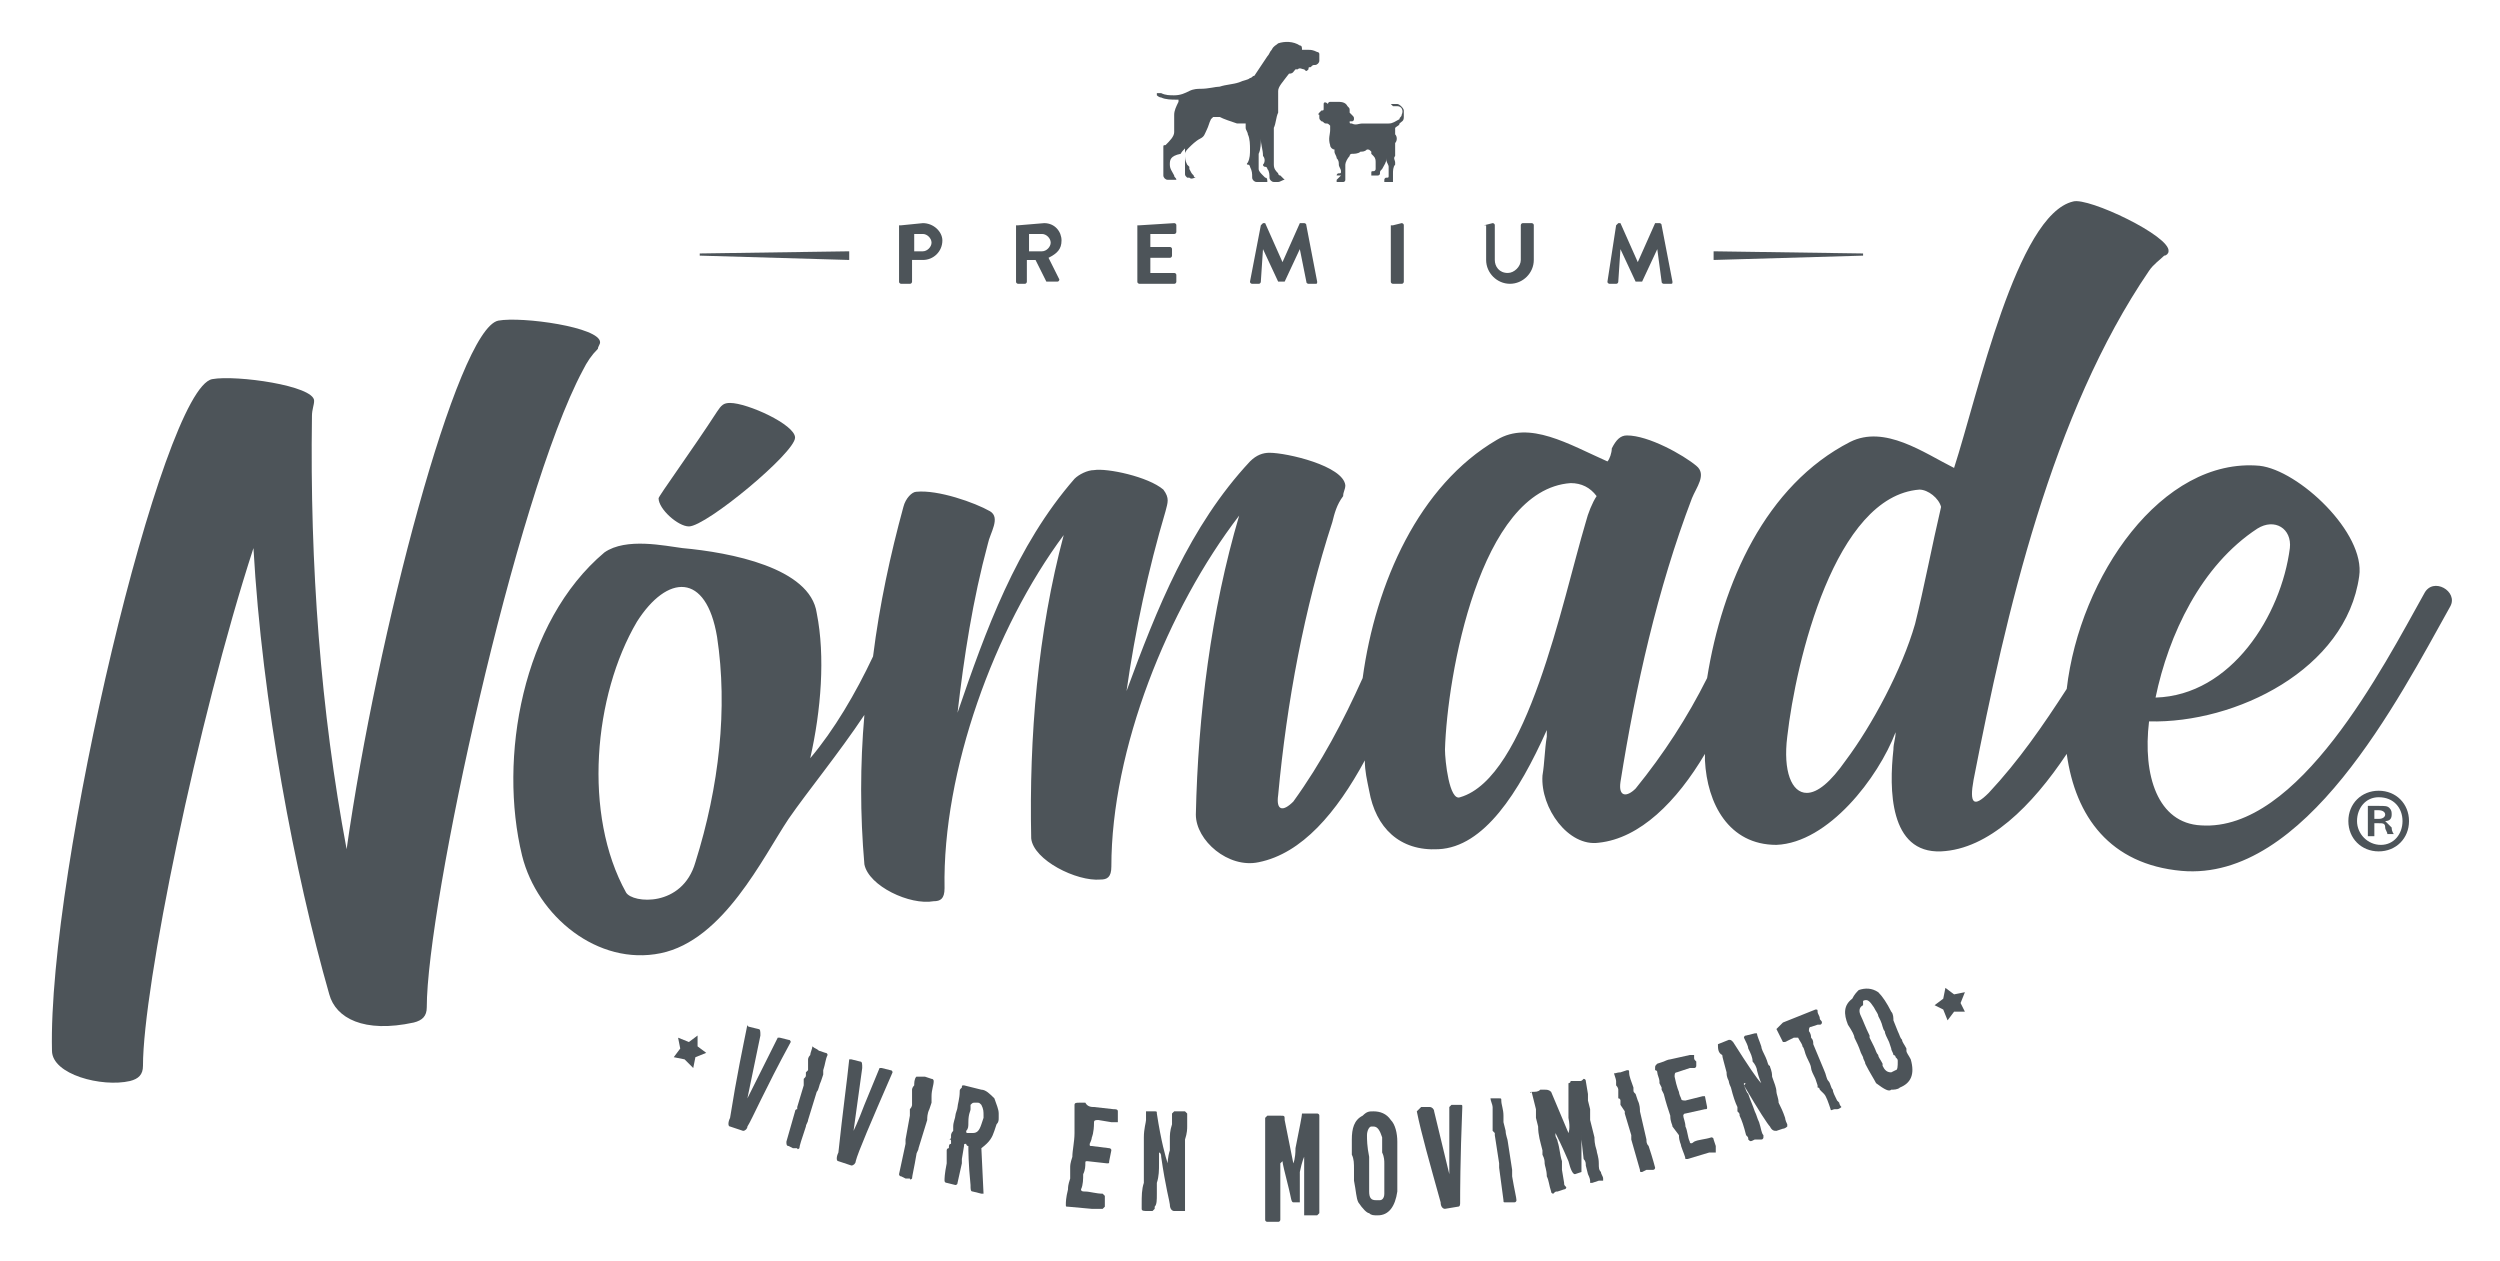 <svg xmlns="http://www.w3.org/2000/svg" xmlns:xlink="http://www.w3.org/1999/xlink" id="Capa_1" x="0px" y="0px" viewBox="0 0 115.4 58.2" style="enable-background:new 0 0 115.4 58.2;" xml:space="preserve"><style type="text/css">	.st0{fill:#4D5459;}</style><g>	<path class="st0" d="M9.8,17.5c1.1-0.2,4.7,0.3,4.7,1c0,0.2-0.1,0.4-0.1,0.7c-0.1,6.9,0.4,13.6,1.6,20c1.4-9.9,5.1-24,7-24.4  c1.1-0.2,4.7,0.3,4.7,1c0,0.1-0.1,0.2-0.1,0.3c-0.3,0.3-0.5,0.6-0.7,1c-3.1,5.8-7.2,24.7-7.2,29.4c0,0.4-0.2,0.6-0.6,0.7  c-2.3,0.5-3.6-0.2-3.9-1.3c-1.6-5.6-3.1-13.5-3.5-20.6c-2.6,8-5.1,20.3-5.1,23.9c0,0.4-0.2,0.6-0.6,0.7c-1.3,0.3-3.6-0.3-3.6-1.4  C2.2,40.2,7.5,17.9,9.8,17.5z"></path>	<polygon class="st0" points="89.8,45.6 90.2,45.9 90.7,45.8 90.5,46.3 90.7,46.7 90.2,46.7 89.9,47.1 89.7,46.6 89.3,46.4   89.7,46.1  "></polygon>	<polygon class="st0" points="32.2,47.8 32.2,48.3 32.6,48.6 32.1,48.8 32,49.3 31.6,48.9 31.1,48.8 31.4,48.4 31.3,47.9 31.8,48.1    "></polygon>	<g>		<path class="st0" d="M34.6,47.4l0.4,0.1c0.1,0,0.1,0.1,0.1,0.3l-0.6,2.9l0,0l0,0c0,0,0.2-0.4,0.6-1.2l0.8-1.6c0,0,0.1,0,0.1,0   l0.4,0.1c0.1,0,0.1,0.1,0.1,0.1c-1.2,2.2-1.8,3.6-2,3.9c0,0.1-0.1,0.2-0.2,0.2L33.7,52c-0.1,0-0.1-0.2,0-0.4   c0.3-1.9,0.6-3.3,0.8-4.3C34.5,47.4,34.6,47.4,34.6,47.4z"></path>		<path class="st0" d="M37.8,48.5l0.3,0.1c0.1,0,0.1,0.1,0.1,0.1c-0.1,0.2-0.1,0.4-0.2,0.7c0,0,0,0,0,0c0,0.1,0,0.1,0,0.2l-0.1,0.3   c-0.1,0.2-0.1,0.4-0.2,0.5l-0.4,1.3c0,0.1-0.1,0.2-0.1,0.3c-0.2,0.6-0.3,0.9-0.3,1c0,0-0.1,0.1-0.1,0L36.6,53c0,0,0,0,0,0l0,0   l-0.2-0.1c-0.1,0-0.1-0.1-0.1-0.2l0.4-1.4c0,0,0-0.1,0.1-0.1c0,0,0-0.1,0-0.1l0.3-1l0-0.1l0-0.2c0.1-0.1,0.1-0.1,0.1-0.2   c0,0,0-0.1,0-0.1c0,0,0,0,0.1-0.1l0-0.1c0,0,0-0.1,0-0.1c0,0,0,0,0-0.1c0,0,0-0.1,0-0.2c0,0,0-0.1,0.1-0.2c0-0.1,0.1-0.3,0.1-0.4   C37.6,48.4,37.7,48.4,37.8,48.5z"></path>		<path class="st0" d="M39.3,48.9l0.4,0.1c0.1,0,0.1,0.1,0.1,0.3l-0.4,2.9l0,0l0,0c0,0,0.2-0.4,0.5-1.2l0.7-1.7c0,0,0.1,0,0.1,0   l0.4,0.1c0.1,0,0.1,0.1,0.1,0.1c-1,2.3-1.6,3.7-1.7,4.1c0,0.1-0.1,0.2-0.2,0.2l-0.6-0.2c-0.1,0-0.1-0.2,0-0.4   c0.2-1.9,0.4-3.3,0.5-4.3C39.3,48.9,39.3,48.9,39.3,48.9z"></path>		<path class="st0" d="M42.7,49.7l0.3,0.1c0.1,0,0.1,0.1,0.1,0.1c0,0.2-0.1,0.4-0.1,0.7c0,0,0,0,0,0.1c0,0.1,0,0.1,0,0.2l-0.1,0.3   c-0.1,0.2-0.1,0.4-0.1,0.5L42.4,53c0,0.1-0.1,0.2-0.1,0.3c-0.1,0.6-0.2,1-0.2,1.1c0,0-0.1,0.1-0.1,0l-0.2,0c0,0,0,0,0,0l0,0   l-0.2-0.1c-0.1,0-0.1-0.1-0.1-0.1l0.3-1.4c0,0,0-0.1,0-0.1c0,0,0-0.1,0-0.1l0.2-1.1l0-0.1l0-0.2c0.1-0.1,0.1-0.2,0.1-0.2   c0,0,0-0.1,0-0.1c0,0,0-0.1,0-0.1l0-0.1c0,0,0-0.1,0-0.1c0,0,0,0,0-0.1c0,0,0-0.1,0-0.2c0,0,0-0.1,0.1-0.2c0-0.1,0-0.3,0.1-0.4   C42.4,49.7,42.5,49.7,42.7,49.7z"></path>		<path class="st0" d="M44.5,50.1l0.8,0.2c0.2,0,0.4,0.2,0.6,0.4c0.1,0.3,0.2,0.5,0.2,0.7c0,0,0,0.1,0,0.2c0,0.1,0,0.2-0.1,0.3   l-0.1,0.3c-0.1,0.3-0.2,0.5-0.6,0.8l0,0l0.1,2.1l0,0c0,0,0,0-0.1,0L44.9,55c-0.1,0-0.1-0.1-0.1-0.3c-0.1-1-0.1-1.6-0.1-1.8   c-0.1,0-0.1-0.1-0.1-0.1c-0.1,0-0.1,0-0.1,0.1l-0.1,0.6c0,0.1,0,0.1,0,0.1c0,0.1,0,0.1,0,0.1l-0.2,0.9c0,0.1-0.1,0.1-0.1,0.1   l-0.4-0.1c-0.1,0-0.1-0.1-0.1-0.1c0-0.1,0-0.3,0.1-0.8c0,0,0-0.1,0-0.1c0,0,0-0.1,0-0.1l0,0c0-0.1,0-0.1,0-0.1c0,0,0-0.1,0-0.1   l0-0.1c0,0,0,0,0-0.1c0,0,0-0.1,0.1-0.1c0,0,0,0,0,0c0-0.1,0-0.2,0.1-0.2l0-0.1c0-0.1,0-0.1-0.1-0.1c0.1,0,0.1-0.1,0.1-0.1   c0-0.1,0-0.1,0-0.1c0,0,0-0.1,0.1-0.2l0-0.2c0-0.2,0.1-0.4,0.1-0.5c0-0.1,0.1-0.3,0.1-0.4c0-0.1,0.1-0.4,0.1-0.7   c0-0.1,0-0.1,0.1-0.2C44.4,50.1,44.4,50.1,44.5,50.1z M44.8,51l0,0.2c0,0.1-0.1,0.2-0.1,0.6c0,0.2,0,0.3-0.1,0.4   c0,0.1,0,0.1,0.1,0.1l0.2,0c0.2,0,0.3-0.1,0.4-0.4l0.1-0.3c0,0,0-0.1,0-0.1c0-0.2,0-0.3-0.1-0.5c-0.1-0.1-0.1-0.1-0.2-0.1l-0.1,0   C44.9,50.9,44.9,50.9,44.8,51z"></path>		<path class="st0" d="M50.5,51.1l0.9,0.1c0.1,0,0.2,0,0.2,0.1l0,0.1c0,0.1,0,0.1,0,0.2c0,0,0,0.1,0,0.2c0,0,0,0-0.1,0c0,0,0,0,0,0   l-0.2,0l-0.6-0.1c-0.1,0-0.2,0-0.2,0.1c0,0.5-0.1,0.7-0.1,0.7c0,0,0,0.1-0.1,0.3c0,0.1,0,0.1,0.1,0.1l0.8,0.1c0,0,0.1,0,0.1,0.1   l-0.1,0.5c0,0.1,0,0.1-0.1,0.1l-0.9-0.1c-0.1,0-0.1,0-0.1,0.1c0,0.1,0,0.3-0.1,0.5c0,0.2,0,0.5-0.1,0.7c0,0.1,0.1,0.1,0.2,0.1l0,0   c0.2,0,0.5,0.1,0.8,0.1c0,0,0.1,0.1,0.1,0.1l0,0.3l0,0.1c0,0,0,0,0,0.1l0,0c0,0,0,0-0.1,0.1l-0.4,0c0,0,0,0,0,0l-0.1,0l-1.1-0.1   c-0.1,0-0.1,0-0.1-0.1c0-0.1,0-0.3,0.1-0.7c0-0.1,0-0.2,0.1-0.5l0-0.5c0-0.1,0-0.2,0.1-0.5c0-0.3,0.1-0.7,0.1-1.1l0-0.2   c0-0.1,0-0.1,0-0.1l0-0.2l0-0.1c0-0.1,0-0.3,0-0.4l0,0c0-0.1,0-0.1,0-0.1l0,0l0-0.2c0-0.1,0.1-0.1,0.2-0.1l0.3,0   C50.2,51.1,50.4,51.1,50.5,51.1z"></path>		<path class="st0" d="M52.8,51.3l0.5,0c0.1,0,0.1,0,0.1,0.1c0.2,1.3,0.4,2,0.5,2.3l0,0l0,0c0,0,0,0,0,0c0,0,0-0.3,0.1-0.6   c0-0.2,0-0.3,0-0.5c0-0.2,0-0.4,0.1-0.7l0,0c0-0.1,0-0.3,0-0.5c0,0,0.1-0.1,0.1-0.1l0.5,0c0,0,0,0,0.1,0.1c0,0.1,0,0.3,0,0.6   c0,0.1,0,0.3-0.1,0.6c0,0.2,0,0.4,0,0.4c0,0.1,0,0.3,0,0.5c0,0.3,0,0.6,0,0.7c0,0.1,0,0.3,0,0.5c0,0.2,0,0.5,0,0.8   c0,0,0,0.2,0,0.3c0,0,0,0,0,0.1c0,0-0.1,0-0.2,0l-0.3,0c-0.1,0-0.2-0.1-0.2-0.3c0-0.1-0.2-0.8-0.4-2.2c0-0.2-0.1-0.2-0.1-0.2l0,0   c0,0,0,0,0,0.1c0,0.2,0,0.4,0,0.4c0,0.3,0,0.6-0.1,0.9c0,0.2,0,0.4,0,0.5c0,0.3,0,0.5-0.1,0.6c0,0.1,0,0.1,0,0.1   c0,0-0.1,0.1-0.1,0.1l-0.2,0c-0.2,0-0.3,0-0.3-0.1c0-0.1,0-0.1,0-0.2c0-0.4,0-0.7,0.1-1c0-0.1,0-0.1,0-0.2c0-0.1,0-0.1,0-0.2   c0-0.2,0-0.6,0-1c0-0.2,0-0.3,0-0.3c0-0.2,0-0.3,0-0.4c0-0.4,0.1-0.7,0.1-0.8c0-0.2,0-0.4,0-0.4C52.7,51.3,52.8,51.3,52.8,51.3z"></path>		<path class="st0" d="M58.5,51.5L58.5,51.5c0.2,0,0.3,0,0.4,0c0.1,0,0.1,0,0.2,0c0.2,0,0.2,0,0.2,0.2l0.4,2l0,0l0,0   c0,0,0.1-0.2,0.1-0.7c0.2-1,0.3-1.5,0.3-1.6c0,0,0.1,0,0.1,0l0.1,0c0.1,0,0.2,0,0.3,0l0,0c0,0,0,0,0,0c0.1,0,0.1,0,0.2,0   c0,0,0.1,0,0.1,0.1l0,0.6l0,0l0,0c0,0,0,0,0,0c0,0.1,0,0.2,0,0.3l0,0.4c0,0.1,0,0.1,0,0.2c0,0.1,0,0.1,0,0.1l0,0.2l0,0.8l0,0l0,0   c0,0,0,0,0,0c0,0.1,0,0.3,0,0.6c0,0.1,0,0.3,0,0.6c0,0.2,0,0.3,0,0.4c0,0.1,0,0.2,0,0.3c0,0,0,0-0.1,0.1c-0.1,0-0.2,0-0.2,0   l-0.3,0l-0.1,0c0,0,0-0.1,0-0.1c0-0.2,0-0.3,0-0.4l0-0.4c0-0.1,0-0.2,0-0.3l0-0.9c0-0.1,0-0.1,0-0.1l0-0.1l0-0.4c0,0,0,0,0,0l0,0   c0,0-0.1,0.2-0.2,0.7L60,55.5l0,0l-0.3,0c-0.1,0-0.1-0.2-0.2-0.6c-0.2-0.8-0.3-1.2-0.3-1.3c0,0,0,0,0,0c0,0,0,0-0.1,0.1   c0,0.1,0,0.2,0,0.4c0,0.3,0,0.7,0,0.9c0,0.1,0,0.1,0,0.2c0,0.1,0,0.2,0,0.2l0,0.7c0,0.1,0,0.1,0,0.2c0,0,0,0.1-0.1,0.1l-0.3,0   c-0.1,0-0.1,0-0.2,0c0,0-0.1,0-0.1-0.1c0-0.3,0-0.5,0-0.8c0-0.3,0-0.5,0-0.6c0-0.1,0-0.2,0-0.4l0-0.2c0-0.4,0-0.8,0-1.1l0-0.4   c0-0.1,0-0.1,0-0.2c0,0,0-0.1,0-0.2l0-0.8C58.4,51.6,58.5,51.5,58.5,51.5z"></path>		<path class="st0" d="M63.4,51.3L63.4,51.3c0.3,0,0.6,0.1,0.8,0.4c0.2,0.2,0.3,0.6,0.3,1c0,0.2,0,0.3,0,0.4l0,0.5   c0,0.2,0,0.3,0,0.5c0,0.1,0,0.2,0,0.4l0,0.1c0,0.1,0,0.2,0,0.4c-0.1,0.7-0.4,1.1-0.9,1.1l0,0c-0.2,0-0.3,0-0.4-0.1   c-0.1,0-0.3-0.2-0.5-0.5c-0.1-0.2-0.1-0.5-0.2-1c0-0.1,0-0.2,0-0.3l0-0.2c0-0.3,0-0.5-0.1-0.7c0-0.1,0-0.4,0-0.7l0,0   c0-0.5,0.1-0.9,0.5-1.1C63.1,51.3,63.2,51.3,63.4,51.3z M63.1,52.4c0,0.2,0,0.5,0.1,1l0,0c0,0,0,0,0,0l0,0.1l0,0.5   c0,0.2,0,0.3,0,0.5c0,0.1,0,0.2,0,0.4l0,0.1c0,0.3,0.1,0.4,0.3,0.4l0.2,0c0.1,0,0.2-0.1,0.2-0.3c0-0.1,0-0.1,0-0.2   c0-0.1,0-0.1,0-0.1c0-0.1,0-0.2,0-0.3l0-0.3c0-0.2,0-0.4,0-0.5c0-0.1,0-0.3-0.1-0.5l0-0.3c0-0.1,0-0.3,0-0.4   c-0.1-0.3-0.2-0.5-0.4-0.5l-0.1,0C63.2,52,63.1,52.2,63.1,52.4z"></path>		<path class="st0" d="M65.6,51.1l0.4,0c0.1,0,0.2,0.1,0.2,0.2l0.7,2.9l0,0l0,0c0,0,0-0.4,0-1.3l0-1.8c0,0,0.1-0.1,0.1-0.1l0.4,0   c0.1,0,0.1,0,0.1,0.1c-0.1,2.5-0.1,4-0.1,4.4c0,0.1,0,0.2-0.1,0.2l-0.6,0.1c-0.1,0-0.2-0.1-0.2-0.3c-0.5-1.8-0.9-3.2-1.1-4.2   C65.5,51.2,65.5,51.2,65.6,51.1z"></path>		<path class="st0" d="M68.9,50.7l0.3,0c0.1,0,0.1,0,0.1,0.1c0,0.2,0.1,0.4,0.1,0.7c0,0,0,0,0,0.1c0,0.1,0,0.1,0,0.2l0.1,0.4   c0,0.2,0.1,0.4,0.1,0.5l0.2,1.3c0,0.1,0,0.2,0,0.3c0.1,0.6,0.2,1,0.2,1.1c0,0,0,0.1-0.1,0.1l-0.2,0c0,0,0,0,0,0l0,0l-0.2,0   c-0.1,0-0.1,0-0.1-0.1l-0.2-1.5c0,0,0-0.1,0-0.1c0,0,0-0.1,0-0.1L69,52.4l0-0.1l-0.1-0.1c0-0.1,0-0.2,0-0.2c0,0,0-0.1,0-0.1   c0,0,0-0.1,0-0.1l0-0.1c0,0,0-0.1,0-0.1c0,0,0-0.1,0-0.1c0,0,0-0.1,0-0.2c0,0,0-0.1,0-0.2c0-0.1-0.1-0.3-0.1-0.4   C68.7,50.7,68.8,50.7,68.9,50.7z"></path>		<path class="st0" d="M70.7,50.4L70.7,50.4c0.2,0,0.3,0,0.4-0.1c0,0,0.1,0,0.2,0c0.1,0,0.2,0,0.3,0.1l0.8,1.9l0,0l0,0   c0,0,0.1-0.2,0-0.7c0-1,0-1.5,0-1.6c0,0,0.1,0,0.1-0.1l0.1,0c0.1,0,0.2,0,0.3,0l0,0c0,0,0,0,0,0c0.1,0,0.1,0,0.2-0.1   c0,0,0.1,0,0.1,0.1l0.1,0.6l0,0l0,0c0,0,0,0,0,0c0,0.1,0,0.2,0,0.3l0.1,0.4c0,0.1,0,0.1,0,0.2c0,0.1,0,0.1,0,0.1l0,0.2l0.2,0.8   l0,0l0,0c0,0,0,0,0,0c0,0.1,0,0.3,0.1,0.6c0,0.1,0.1,0.3,0.1,0.6c0,0.2,0,0.3,0.1,0.4c0,0.1,0.1,0.2,0.1,0.3c0,0,0,0,0,0.1   c-0.1,0-0.2,0-0.2,0l-0.3,0.1l-0.1,0c0,0,0-0.1,0-0.1c0-0.1-0.1-0.3-0.1-0.3l-0.1-0.4c0-0.1,0-0.2-0.1-0.3l-0.1-0.9   c0-0.1,0-0.1,0-0.1l0-0.1L73,52c0,0,0,0,0,0l0,0c0,0,0,0.3,0,0.8l0,1.3l0,0l-0.3,0.1c-0.1,0-0.2-0.2-0.3-0.6   c-0.3-0.7-0.5-1.1-0.6-1.3c0,0,0,0,0,0c0,0,0,0,0,0.1c0,0.1,0.1,0.2,0.1,0.3c0.1,0.3,0.1,0.6,0.2,0.9c0,0.1,0,0.1,0,0.2   c0,0.1,0,0.2,0,0.2l0.1,0.6c0,0.1,0,0.1,0.1,0.2c0,0,0,0.1-0.1,0.1l-0.3,0.1c-0.1,0-0.1,0-0.2,0.1c0,0-0.1,0-0.1-0.1   c-0.1-0.3-0.1-0.5-0.2-0.7c0-0.3-0.1-0.5-0.1-0.6c0-0.1,0-0.2-0.1-0.4l0-0.2c-0.1-0.4-0.2-0.7-0.2-1.1l-0.1-0.4c0-0.1,0-0.1,0-0.2   c0,0,0-0.1,0-0.2l-0.2-0.8C70.6,50.5,70.6,50.4,70.7,50.4z"></path>		<path class="st0" d="M74.8,49.5l0.3-0.1c0.1,0,0.1,0,0.1,0.1c0,0.2,0.1,0.4,0.2,0.7c0,0,0,0,0,0.1c0,0.1,0,0.1,0.1,0.2l0.1,0.3   c0.1,0.2,0.1,0.4,0.1,0.5l0.3,1.3c0,0.1,0,0.2,0.1,0.3c0.2,0.6,0.3,1,0.3,1c0,0,0,0.1-0.1,0.1L76,54c0,0,0,0,0,0l0,0l-0.2,0.1   c-0.1,0-0.1,0-0.1-0.1l-0.4-1.4c0,0,0-0.1,0-0.1c0,0,0-0.1,0-0.1l-0.3-1l0-0.1L74.8,51c0-0.1,0-0.2,0-0.2c0,0,0-0.1-0.1-0.1   c0,0,0-0.1,0-0.1l0-0.1c0,0,0-0.1,0-0.1c0,0,0-0.1,0-0.1c0,0,0-0.1-0.1-0.2c0,0,0-0.1,0-0.2c0-0.1-0.1-0.3-0.1-0.4   C74.5,49.6,74.6,49.5,74.8,49.5z"></path>		<path class="st0" d="M77.1,48.9l0.9-0.2c0.1,0,0.2,0,0.2,0l0,0.1c0,0.1,0,0.1,0.1,0.2c0,0,0,0.1,0,0.2c0,0,0,0.1-0.1,0.1   c0,0,0,0,0,0L78,49.3l-0.6,0.2c-0.1,0-0.1,0.1-0.1,0.2c0.1,0.5,0.2,0.7,0.2,0.7c0,0,0,0.1,0.1,0.3c0,0.1,0.1,0.1,0.2,0.1l0.8-0.2   c0,0,0.1,0,0.1,0l0.1,0.5c0,0.1,0,0.1-0.1,0.1l-0.9,0.2c-0.1,0-0.1,0.1-0.1,0.1c0,0.1,0.1,0.3,0.1,0.5c0.1,0.2,0.1,0.5,0.2,0.7   c0,0.1,0.1,0.1,0.2,0l0,0c0.2-0.1,0.5-0.1,0.8-0.2c0,0,0.1,0,0.1,0.1l0.1,0.3l0,0.1c0,0,0,0,0,0.1l0,0c0,0,0,0,0,0.1L79,53.2   c0,0,0,0,0,0l-0.1,0l-1,0.3c-0.1,0-0.1,0-0.1,0c0-0.1-0.1-0.3-0.2-0.6c0-0.1-0.1-0.2-0.1-0.5L77.2,52c0-0.1-0.1-0.2-0.1-0.5   c-0.1-0.3-0.2-0.6-0.3-1l-0.1-0.2c0-0.1,0-0.1,0-0.1l-0.1-0.2l0-0.1c0-0.1-0.1-0.3-0.1-0.4l0,0c0-0.1-0.1-0.1-0.1-0.1l0,0l0-0.1   c0-0.1,0-0.1,0.1-0.2l0.3-0.1C76.8,49,77,48.9,77.1,48.9z"></path>		<path class="st0" d="M79.3,48.2l0.5-0.2c0.1,0,0.1,0,0.2,0.1c0.7,1.1,1.1,1.7,1.3,1.9l0,0l0,0c0,0,0,0,0,0c0,0-0.1-0.2-0.2-0.6   c0-0.1-0.1-0.3-0.2-0.4c0-0.2-0.1-0.4-0.2-0.6l0,0c0-0.1-0.1-0.3-0.2-0.5c0,0,0-0.1,0.1-0.1l0.4-0.1c0,0,0,0,0.1,0   c0,0.1,0.1,0.3,0.2,0.6c0,0.1,0.1,0.3,0.2,0.5c0.1,0.2,0.1,0.4,0.2,0.4c0,0.1,0.1,0.2,0.1,0.5c0.1,0.3,0.2,0.5,0.2,0.7   c0,0.1,0.1,0.3,0.1,0.5c0.1,0.2,0.2,0.4,0.3,0.7c0,0,0,0.1,0.1,0.3c0,0,0,0,0,0.1c0,0-0.1,0.1-0.2,0.1l-0.3,0.1   c-0.1,0-0.2,0-0.3-0.2c-0.1-0.1-0.5-0.7-1.2-1.9C80.6,50,80.6,50,80.5,50l0,0c0,0,0,0,0,0.1c0.1,0.2,0.1,0.3,0.2,0.4   c0.1,0.3,0.2,0.5,0.3,0.8c0.1,0.2,0.1,0.3,0.2,0.5c0.1,0.3,0.1,0.5,0.2,0.6c0,0,0,0.1,0,0.1c0,0,0,0.1-0.1,0.1L81,52.6   c-0.2,0.1-0.2,0.1-0.3,0c0-0.1,0-0.1-0.1-0.2c-0.1-0.4-0.2-0.7-0.3-0.9c0-0.1,0-0.1-0.1-0.2c0-0.1,0-0.1,0-0.2   c-0.1-0.2-0.2-0.5-0.3-0.9c-0.1-0.2-0.1-0.3-0.1-0.3c-0.1-0.2-0.1-0.3-0.1-0.4c-0.1-0.4-0.2-0.7-0.2-0.8   C79.3,48.6,79.3,48.4,79.3,48.2C79.3,48.3,79.3,48.3,79.3,48.2z"></path>		<path class="st0" d="M82.3,47.2l1.5-0.6c0.1,0,0.1,0,0.1,0.1c0,0.1,0.1,0.2,0.1,0.3c0,0.1,0.1,0.1,0.1,0.2c0,0,0,0.1-0.1,0.1   l-0.1,0l-0.3,0.1c-0.1,0-0.1,0.1-0.1,0.2c0,0,0.1,0.1,0.1,0.3c0.1,0.1,0.1,0.2,0.1,0.3l0.5,1.2c0.1,0.2,0.1,0.4,0.2,0.5   c0.1,0.1,0.1,0.3,0.2,0.4c0,0.1,0.1,0.3,0.2,0.5l0.1,0.1c0,0,0,0.1,0.1,0.2c0,0-0.1,0.1-0.2,0.1l-0.1,0c-0.1,0-0.2,0.1-0.2,0   c-0.1-0.3-0.2-0.6-0.3-0.7L84,50.3c0,0,0-0.1-0.1-0.1c0,0,0-0.1,0-0.1l-0.1-0.3c-0.1-0.2-0.2-0.4-0.2-0.5c0-0.1-0.1-0.3-0.2-0.5   c-0.1-0.2-0.1-0.4-0.2-0.5c0-0.1-0.1-0.2-0.2-0.4c-0.1,0-0.1,0-0.2,0l-0.4,0.2c0,0-0.1,0-0.1,0l-0.1-0.2c0,0-0.1-0.2-0.2-0.4   C82.2,47.3,82.2,47.3,82.3,47.2z"></path>		<path class="st0" d="M85.8,45.7L85.8,45.7c0.3-0.1,0.6-0.1,0.9,0.1c0.2,0.2,0.4,0.5,0.6,0.9c0.1,0.1,0.1,0.3,0.1,0.4l0.2,0.5   c0.1,0.2,0.1,0.3,0.2,0.4c0,0.1,0.1,0.2,0.2,0.4l0,0.1c0,0.1,0.1,0.2,0.2,0.4c0.2,0.7,0,1.1-0.5,1.3l0,0c-0.1,0.1-0.3,0.1-0.4,0.1   c-0.1,0.1-0.3,0-0.7-0.3c-0.1-0.2-0.3-0.5-0.5-0.9c0-0.1-0.1-0.2-0.1-0.3l-0.1-0.2c-0.1-0.3-0.2-0.5-0.3-0.7   c0-0.1-0.1-0.3-0.3-0.6l0,0c-0.2-0.5-0.2-0.9,0.2-1.2C85.6,45.9,85.7,45.8,85.8,45.7z M85.9,46.9c0.1,0.2,0.2,0.5,0.4,0.9l0,0   c0,0,0,0,0,0l0,0.1l0.2,0.4c0.1,0.2,0.1,0.3,0.2,0.4c0,0.1,0.1,0.2,0.2,0.4l0,0.1c0.1,0.2,0.2,0.3,0.4,0.3l0.2-0.1   c0.1,0,0.1-0.2,0.1-0.4c0-0.1,0-0.1-0.1-0.2c0-0.1-0.1-0.1-0.1-0.1c0-0.1-0.1-0.2-0.1-0.3l-0.1-0.3c-0.1-0.2-0.2-0.4-0.2-0.5   c-0.1-0.1-0.1-0.3-0.2-0.5l-0.1-0.2c0-0.1-0.1-0.2-0.2-0.4c-0.2-0.3-0.3-0.4-0.5-0.3L86,46.4C85.8,46.5,85.8,46.7,85.9,46.9z"></path>	</g>	<path class="st0" d="M111.9,27.4c-1.9,3.4-5.8,11-10.3,10.7c-2-0.1-2.7-2.3-2.4-4.8c4,0.1,9.1-2.4,9.7-6.7c0.3-2-2.8-4.9-4.6-5.1  c-4.5-0.4-8.3,5.1-8.9,10.3c-1.1,1.7-2.2,3.3-3.6,4.8c-0.7,0.7-0.9,0.5-0.7-0.6c1.5-7.7,3.6-16.9,8.1-23.5c0.2-0.3,0.5-0.5,0.7-0.7  c0.1,0,0.2-0.1,0.2-0.2c0.1-0.7-3.7-2.5-4.4-2.3c-2.6,0.6-4.4,8.9-5.5,12.3c-1.4-0.7-3.2-2-4.8-1.2c-3.9,2-5.9,6.5-6.6,10.9  c-0.9,1.8-2,3.5-3.3,5.1c-0.4,0.4-0.8,0.4-0.7-0.3c0.7-4.4,1.7-8.9,3.3-13.1c0.2-0.5,0.7-1.1,0.2-1.5c-0.6-0.5-2.2-1.4-3.2-1.4  c-0.3,0-0.5,0.2-0.7,0.6c0,0.2-0.1,0.5-0.2,0.6c-1.8-0.8-3.6-1.9-5.1-1c-3.6,2.1-5.6,6.6-6.2,11c-0.9,2-1.9,3.9-3.2,5.7  c-0.5,0.5-0.8,0.4-0.7-0.3c0.4-4.3,1.2-8.6,2.5-12.6c0.1-0.4,0.2-0.8,0.5-1.2c0-0.2,0.1-0.3,0.1-0.5c-0.1-0.9-2.7-1.5-3.5-1.5  c-0.3,0-0.6,0.1-0.9,0.4c-2.8,3-4.3,6.8-5.7,10.6c0.4-2.8,1-5.6,1.8-8.3c0.1-0.4,0.2-0.6-0.1-1c-0.7-0.6-2.6-1-3.2-0.9  c-0.3,0-0.7,0.2-0.9,0.4c-2.7,3.1-4.1,7-5.4,10.8c0.3-2.6,0.7-5.2,1.4-7.8c0.1-0.5,0.6-1.2,0.1-1.5c-0.7-0.4-2.4-1-3.4-0.9  c-0.2,0-0.5,0.3-0.6,0.7c-0.6,2.2-1.1,4.5-1.4,6.9c-0.8,1.7-1.8,3.4-2.9,4.7c0.5-2.2,0.7-4.7,0.3-6.7c-0.3-2.1-4-2.8-6.2-3  c-0.8-0.1-2.6-0.5-3.6,0.2c-3.8,3.2-4.9,9.5-3.8,14c0.7,2.8,3.5,5.1,6.4,4.5c2.9-0.6,4.7-4.4,5.9-6.2c0.9-1.3,2.3-3,3.5-4.8  c-0.2,2.3-0.2,4.6,0,6.9c0.2,1,2.1,1.9,3.2,1.7c0.3,0,0.5-0.1,0.5-0.6c-0.1-5.4,2.3-12,5.5-16.3c-1.2,4.5-1.6,9.3-1.5,14  c0.1,1,2.1,2,3.2,1.9c0.3,0,0.5-0.1,0.5-0.6c0-5.4,2.6-11.9,5.9-16.2c-1.3,4.4-1.9,9.2-2,13.8c0,1.2,1.5,2.5,2.9,2.2  c2-0.4,3.6-2.3,4.9-4.7c0,0.5,0.1,0.9,0.2,1.4c0.3,1.7,1.4,2.8,3.2,2.7c2.1-0.1,3.7-2.6,5-5.5c0,0.1,0,0.2,0,0.3  c-0.1,0.6-0.1,1.2-0.2,1.8c-0.1,1.5,1.2,3.3,2.6,3.1c1.9-0.2,3.6-1.9,4.9-4.1c0,0.1,0,0.2,0,0.3c0.1,2,1.1,3.9,3.3,3.9  c2.4-0.1,4.7-3.1,5.5-5.2c0,0.3-0.1,0.5-0.1,0.8c-0.2,1.8-0.2,4.8,2.2,4.7c2.2-0.1,4.2-2.1,5.8-4.5c0.4,2.9,2,5.1,5.3,5.4  c5.7,0.5,10-7.9,12.4-12.2C113.5,27.3,112.3,26.6,111.9,27.4z M32.1,39.8c-0.6,2.1-2.9,1.9-3.2,1.4c-2-3.6-1.5-9.1,0.5-12.5  c1.4-2.2,3.2-2.3,3.7,0.7C33.6,32.7,33.2,36.3,32.1,39.8z M73.2,24.1c-1.1,3.7-2.7,11.8-5.8,12.7c-0.5,0.2-0.7-1.7-0.7-2.2  c0.1-3.4,1.6-12,5.8-12.3c0.5,0,0.9,0.2,1.2,0.6C73.5,23.2,73.3,23.7,73.2,24.1z M88.4,28.8c-0.6,2.1-2,4.7-3.2,6.3  c-0.7,1-1.3,1.5-1.8,1.5c-0.7,0-1.1-1-0.9-2.6c0.4-3.5,2.2-11.1,6.1-11.4c0.4,0,0.9,0.4,1,0.8C89.2,25.1,88.8,27.2,88.4,28.8z   M104.2,24.4c0.8-0.5,1.6,0,1.5,0.9c-0.4,3.1-2.7,6.8-6.2,6.9C100.1,29.3,101.6,26.1,104.2,24.4z"></path>	<path class="st0" d="M30.4,23c0-0.1,1.6-2.3,2.7-4c0.2-0.3,0.3-0.4,0.6-0.4c0.8,0,3,1,3,1.6c0,0.7-4.1,4.1-4.9,4.1  C31.3,24.3,30.4,23.5,30.4,23z"></path>	<g>		<path class="st0" d="M111.2,37.9c0,0.8-0.6,1.4-1.4,1.4c-0.8,0-1.4-0.6-1.4-1.4c0-0.8,0.6-1.4,1.4-1.4   C110.6,36.5,111.2,37.1,111.2,37.9z M108.8,37.9c0,0.6,0.5,1.1,1.1,1.1c0.6,0,1-0.5,1-1.1c0-0.6-0.4-1.1-1.1-1.1   C109.2,36.8,108.8,37.3,108.8,37.9z M109.6,38.6h-0.3v-1.4c0.1,0,0.3,0,0.5,0c0.3,0,0.4,0,0.5,0.1c0.1,0.1,0.1,0.2,0.1,0.3   c0,0.2-0.1,0.3-0.3,0.3v0c0.1,0.1,0.2,0.2,0.3,0.3c0,0.2,0.1,0.3,0.1,0.3h-0.3c0-0.1-0.1-0.2-0.1-0.3c0-0.2-0.1-0.2-0.3-0.2h-0.2   V38.6z M109.6,37.8h0.2c0.2,0,0.3-0.1,0.3-0.2c0-0.1-0.1-0.2-0.3-0.2c-0.1,0-0.1,0-0.2,0V37.8z"></path>	</g>	<g>		<g>			<g id="_x37_ktdfm_00000044152928009718800240000012546090886924024227_">				<g>					<path class="st0" d="M54.3,8.3c-0.1,0-0.3,0-0.4,0c-0.1,0-0.2-0.1-0.2-0.2c0-0.3,0-0.6,0-0.8c0-0.2,0-0.3,0-0.5      c0-0.1,0-0.1,0.1-0.1c0.2-0.2,0.4-0.4,0.4-0.6c0-0.1,0-0.2,0-0.4c0-0.1,0-0.3,0-0.4c0-0.2,0.1-0.4,0.2-0.6c0,0,0,0,0-0.1      c-0.1,0-0.1,0-0.1,0c-0.2,0-0.5,0-0.7-0.1c-0.1,0-0.2-0.1-0.2-0.1c0,0,0,0,0-0.1c0,0,0,0,0.1,0c0,0,0.1,0,0.1,0      c0.2,0.1,0.4,0.1,0.6,0.1c0.3,0,0.5-0.1,0.7-0.2c0.2-0.1,0.4-0.1,0.5-0.1C55.8,4.1,56.1,4,56.3,4c0.3-0.1,0.6-0.1,0.9-0.2      c0.2-0.1,0.4-0.1,0.5-0.2c0.1,0,0.1-0.1,0.2-0.1c0.2-0.3,0.4-0.6,0.6-0.9c0.1-0.1,0.1-0.2,0.2-0.3C58.8,2.1,58.9,2.1,59,2      c0.3-0.1,0.7-0.1,1,0.1c0.1,0,0.1,0.1,0.1,0.2c0,0,0,0,0.1,0c0.1,0,0.1,0,0.2,0c0.1,0,0.2,0,0.4,0.1c0,0,0.1,0,0.1,0.1      c0,0.1,0,0.2,0,0.3c0,0.1-0.1,0.2-0.2,0.2c-0.1,0-0.1,0-0.2,0.1c-0.1,0-0.1,0-0.1,0.1c-0.1,0.1-0.1,0.1-0.2,0      c-0.1,0-0.2-0.1-0.3,0c0,0-0.1,0-0.1,0c-0.1,0.1-0.1,0.2-0.3,0.2c0,0,0,0,0,0C59.2,3.8,59,4,59,4.2c0,0.2,0,0.3,0,0.5      c0,0.2,0,0.3,0,0.5c-0.1,0.2-0.1,0.5-0.2,0.7c0,0.1,0,0.2,0,0.4c0,0.1,0,0.3,0,0.4c0,0.3,0,0.6,0,0.9c0,0.2,0.1,0.3,0.2,0.4      c0,0,0,0.1,0.1,0.1c0,0,0.1,0.1,0.1,0.1c0,0,0.1,0.1,0.1,0.1c0,0,0,0,0,0c-0.1,0-0.2,0.1-0.3,0.1c-0.1,0-0.2,0-0.2,0      c-0.1,0-0.2-0.1-0.2-0.2c0-0.1,0-0.3-0.1-0.4c0,0,0-0.1-0.1-0.1c0,0-0.1,0-0.1-0.1c0.1-0.1,0.1-0.3,0-0.4      c0-0.3-0.1-0.5-0.1-0.8c0,0,0-0.1,0-0.1c0,0,0,0,0,0c0,0,0,0.1,0,0.1c0,0.2,0,0.5-0.1,0.7c0,0.2,0,0.4,0,0.7      c0,0.1,0.1,0.2,0.2,0.3c0,0,0.1,0.1,0.1,0.1c0,0,0,0,0,0c0.1,0,0.1,0.1,0.1,0.2c0,0,0,0,0,0c0,0,0,0-0.1,0c-0.1,0-0.1,0-0.2,0      c-0.1,0-0.1,0-0.2,0c-0.1,0-0.2-0.1-0.2-0.2c0-0.2,0-0.3-0.1-0.5c0,0,0-0.1-0.1-0.1c0,0-0.1,0,0-0.1c0.1-0.2,0.1-0.4,0.1-0.6      c0-0.2,0-0.5-0.1-0.7c0-0.1-0.1-0.2-0.1-0.3c0-0.1,0-0.1,0-0.2c-0.1,0-0.2,0-0.3,0c0,0-0.1,0-0.1,0c-0.3-0.1-0.6-0.2-0.8-0.3      c-0.1,0-0.2,0-0.3,0c0,0-0.1,0.1-0.1,0.1c-0.1,0.2-0.1,0.3-0.2,0.5c-0.1,0.2-0.1,0.3-0.3,0.4c-0.2,0.1-0.4,0.3-0.5,0.4      c-0.1,0.1-0.2,0.2-0.2,0.3c0,0.2,0,0.3,0.1,0.5c0,0,0.1,0.1,0.1,0.1c0,0,0,0,0,0.1C55,8,55,8,55.1,8.1c0,0,0,0.1,0.1,0.1      c0,0,0,0,0,0c-0.1,0-0.2,0.1-0.3,0c0,0,0,0,0,0c0,0-0.1,0-0.1,0c-0.1-0.1-0.1-0.1-0.1-0.2c0-0.3,0-0.5,0-0.8c0-0.1,0-0.2,0-0.4      c0-0.1,0-0.1,0.1-0.1c0.1-0.1,0.1-0.1,0.2-0.2c0,0,0,0,0,0c0,0-0.1,0.1-0.1,0.1c-0.1,0.2-0.3,0.3-0.4,0.5C54,7.2,54,7.4,54,7.6      c0,0.2,0.1,0.3,0.2,0.5C54.2,8.2,54.3,8.2,54.3,8.3z"></path>				</g>			</g>			<path class="st0" d="M61.1,4.8c0,0.1,0,0.1,0,0.2c0,0.1,0,0.1-0.1,0.1c0,0-0.1,0.1-0.1,0.1c0,0-0.1,0.1,0,0.1c0,0,0,0.1,0,0.1    c0,0.1,0,0.1,0.1,0.2c0,0,0,0,0,0c0.1,0,0.1,0.1,0.2,0.1c0.1,0,0.1,0,0.2,0.1c0,0,0,0,0,0.1c0,0,0,0.1,0,0.1c0,0.2-0.1,0.4,0,0.7    c0,0.1,0.1,0.2,0.2,0.2c0,0,0,0,0,0.1c0,0.1,0.1,0.2,0.1,0.3c0,0,0,0,0,0c0.1,0.1,0.1,0.2,0.1,0.3c0,0.1,0.1,0.2,0.1,0.3    c0,0,0,0,0,0c0,0.1,0,0.1-0.1,0.1c-0.1,0-0.1,0.1-0.1,0.1c0,0,0,0,0,0c0.1,0,0.1,0,0.2,0c0,0-0.1,0.1-0.1,0.1    c0,0-0.1,0.1-0.1,0.1c0,0,0,0.1,0,0.1c0.1,0,0.2,0,0.3,0c0.1,0,0.1-0.1,0.1-0.1c0-0.1,0-0.2,0-0.3c0-0.1,0-0.2,0-0.3    c0,0,0-0.1,0-0.1c0-0.1,0.1-0.3,0.2-0.4c0,0,0,0,0,0c0-0.1,0.1-0.1,0.1-0.1c0.1,0,0.3,0,0.4-0.1c0.1,0,0.2,0,0.3-0.1    c0.1,0,0.1,0,0.2,0.1c0,0,0,0,0,0.1c0,0,0,0,0.1,0.1c0.1,0.1,0.1,0.2,0.1,0.3c0,0.1,0,0.1,0,0.2c0,0,0,0.1,0,0.1    c0,0,0,0.1-0.1,0.1c-0.1,0-0.1,0-0.1,0.1c0,0.1,0,0.1,0,0.1c0.1,0,0.1,0,0.2,0c0,0,0.1,0,0.1,0c0,0,0.1,0,0.1-0.1    c0-0.1,0-0.1,0.1-0.2c0,0,0,0,0,0c0.1-0.2,0.2-0.3,0.2-0.5c0,0,0,0,0,0c0,0,0,0.1,0,0.1c0,0.1,0.1,0.2,0.1,0.3c0,0.1,0,0.2,0,0.2    c0,0.1,0,0.1,0,0.2c0,0.1,0,0.1-0.1,0.1c-0.1,0-0.1,0.1-0.1,0.1c0,0,0,0,0,0.1c0,0,0.1,0,0.1,0c0,0,0,0,0,0c0.1,0,0.2,0,0.3,0    c0,0,0,0,0-0.1c0,0,0-0.1,0-0.1c0-0.1,0-0.1,0-0.2c0-0.1,0-0.3,0.1-0.4c0-0.1,0-0.1,0-0.1c0-0.1-0.1-0.2,0-0.3c0-0.1,0-0.1,0-0.2    c0,0,0,0,0-0.1c0-0.1,0-0.2,0-0.2c0,0,0-0.1,0-0.1c0.1-0.1,0.1-0.3,0-0.4c0-0.1,0-0.1,0-0.2c0,0,0-0.1,0-0.1    c0.1-0.1,0.2-0.1,0.2-0.2c0.1-0.1,0.2-0.1,0.2-0.3c0-0.1,0-0.2,0-0.3c0-0.1-0.2-0.3-0.3-0.3c-0.1,0-0.1,0-0.2,0c0,0-0.1,0-0.1,0    c0,0,0,0,0.1,0.1c0.1,0,0.1,0,0.2,0c0.2,0,0.3,0.2,0.2,0.4c0,0.1-0.1,0.1-0.1,0.2c-0.2,0.1-0.3,0.2-0.5,0.2c-0.1,0-0.2,0-0.3,0    c-0.2,0-0.3,0-0.5,0c-0.1,0-0.2,0-0.4,0c-0.2,0-0.3,0.1-0.5,0c-0.1,0-0.1,0-0.1-0.1c0,0,0,0,0,0c0,0,0,0,0.1,0    c0.1,0,0.1-0.1,0.1-0.1c0-0.1,0-0.1-0.1-0.2c0,0,0,0-0.1-0.1c0,0,0,0,0-0.1c0-0.1,0-0.1-0.1-0.2c-0.1-0.2-0.3-0.2-0.5-0.2    c0,0-0.1,0-0.1,0c-0.1,0-0.2,0-0.2,0c0,0-0.1,0-0.1,0.1C61.2,4.7,61.1,4.7,61.1,4.8C61.1,4.8,61.1,4.8,61.1,4.8    C61.1,4.8,61.1,4.8,61.1,4.8z"></path>		</g>		<g>			<path class="st0" d="M41.6,10.4C41.6,10.4,41.7,10.4,41.6,10.4l1-0.1c0.5,0,0.9,0.4,0.9,0.8c0,0.5-0.4,0.9-0.9,0.9h-0.5V13    c0,0,0,0.1-0.1,0.1h-0.4c0,0-0.1,0-0.1-0.1V10.4z M42.6,11.6c0.2,0,0.4-0.2,0.4-0.4c0-0.2-0.2-0.4-0.4-0.4h-0.4v0.8H42.6z"></path>			<path class="st0" d="M47,10.4C47,10.4,47,10.4,47,10.4l1.2-0.1c0.5,0,0.8,0.4,0.8,0.8c0,0.4-0.2,0.6-0.6,0.8l0.5,1    c0,0,0,0.1-0.1,0.1h-0.4c0,0-0.1,0-0.1,0l-0.5-1h-0.4v1c0,0,0,0.1-0.1,0.1H47c0,0-0.1,0-0.1-0.1V10.4z M48.1,11.6    c0.2,0,0.4-0.2,0.4-0.4c0-0.2-0.2-0.4-0.4-0.4h-0.6v0.8H48.1z"></path>			<path class="st0" d="M52.6,10.4C52.6,10.4,52.6,10.4,52.6,10.4l1.6-0.1c0,0,0.1,0,0.1,0.1v0.3c0,0,0,0.1-0.1,0.1h-1.1v0.6H54    c0,0,0.1,0,0.1,0.1v0.3c0,0,0,0.1-0.1,0.1h-0.9v0.7h1.1c0,0,0.1,0,0.1,0.1V13c0,0,0,0.1-0.1,0.1h-1.6c0,0-0.1,0-0.1-0.1V10.4z"></path>			<path class="st0" d="M58.2,10.4C58.2,10.3,58.2,10.3,58.2,10.4l0.1-0.1c0,0,0.1,0,0.1,0l0.8,1.8c0,0,0,0,0,0l0.8-1.8    c0,0,0,0,0.1,0h0.1c0,0,0.1,0,0.1,0.1l0.5,2.6c0,0.1,0,0.1-0.1,0.1h-0.3c0,0-0.1,0-0.1-0.1L60,11.5c0,0,0,0,0,0L59.3,13    c0,0,0,0-0.1,0h-0.1c0,0-0.1,0-0.1,0l-0.7-1.5c0,0,0,0,0,0L58.2,13c0,0,0,0.1-0.1,0.1h-0.3c0,0-0.1,0-0.1-0.1L58.2,10.4z"></path>			<path class="st0" d="M64.3,10.4C64.3,10.4,64.3,10.4,64.3,10.4l0.4-0.1c0,0,0.1,0,0.1,0.1V13c0,0,0,0.1-0.1,0.1h-0.4    c0,0-0.1,0-0.1-0.1V10.4z"></path>			<path class="st0" d="M68.5,10.4C68.5,10.4,68.5,10.4,68.5,10.4l0.4-0.1c0,0,0.1,0,0.1,0.1V12c0,0.3,0.2,0.6,0.6,0.6    c0.3,0,0.6-0.3,0.6-0.6v-1.6c0,0,0-0.1,0.1-0.1h0.4c0,0,0.1,0,0.1,0.1V12c0,0.6-0.5,1.1-1.1,1.1c-0.6,0-1.1-0.5-1.1-1.1V10.4z"></path>			<path class="st0" d="M74.6,10.4C74.7,10.3,74.7,10.3,74.6,10.4l0.1-0.1c0,0,0.1,0,0.1,0l0.8,1.8c0,0,0,0,0,0l0.8-1.8    c0,0,0,0,0.1,0h0.1c0,0,0.1,0,0.1,0.1l0.5,2.6c0,0.1,0,0.1-0.1,0.1h-0.3c0,0-0.1,0-0.1-0.1l-0.2-1.5c0,0,0,0,0,0L75.8,13    c0,0,0,0-0.1,0h-0.1c0,0-0.1,0-0.1,0l-0.7-1.5c0,0,0,0,0,0L74.7,13c0,0,0,0.1-0.1,0.1h-0.3c0,0-0.1,0-0.1-0.1L74.6,10.4z"></path>		</g>		<g>			<polygon class="st0" points="79.1,11.6 79.1,12 86,11.8 86,11.7    "></polygon>			<polygon class="st0" points="39.2,12 39.2,11.6 32.3,11.7 32.3,11.8    "></polygon>		</g>	</g></g></svg>